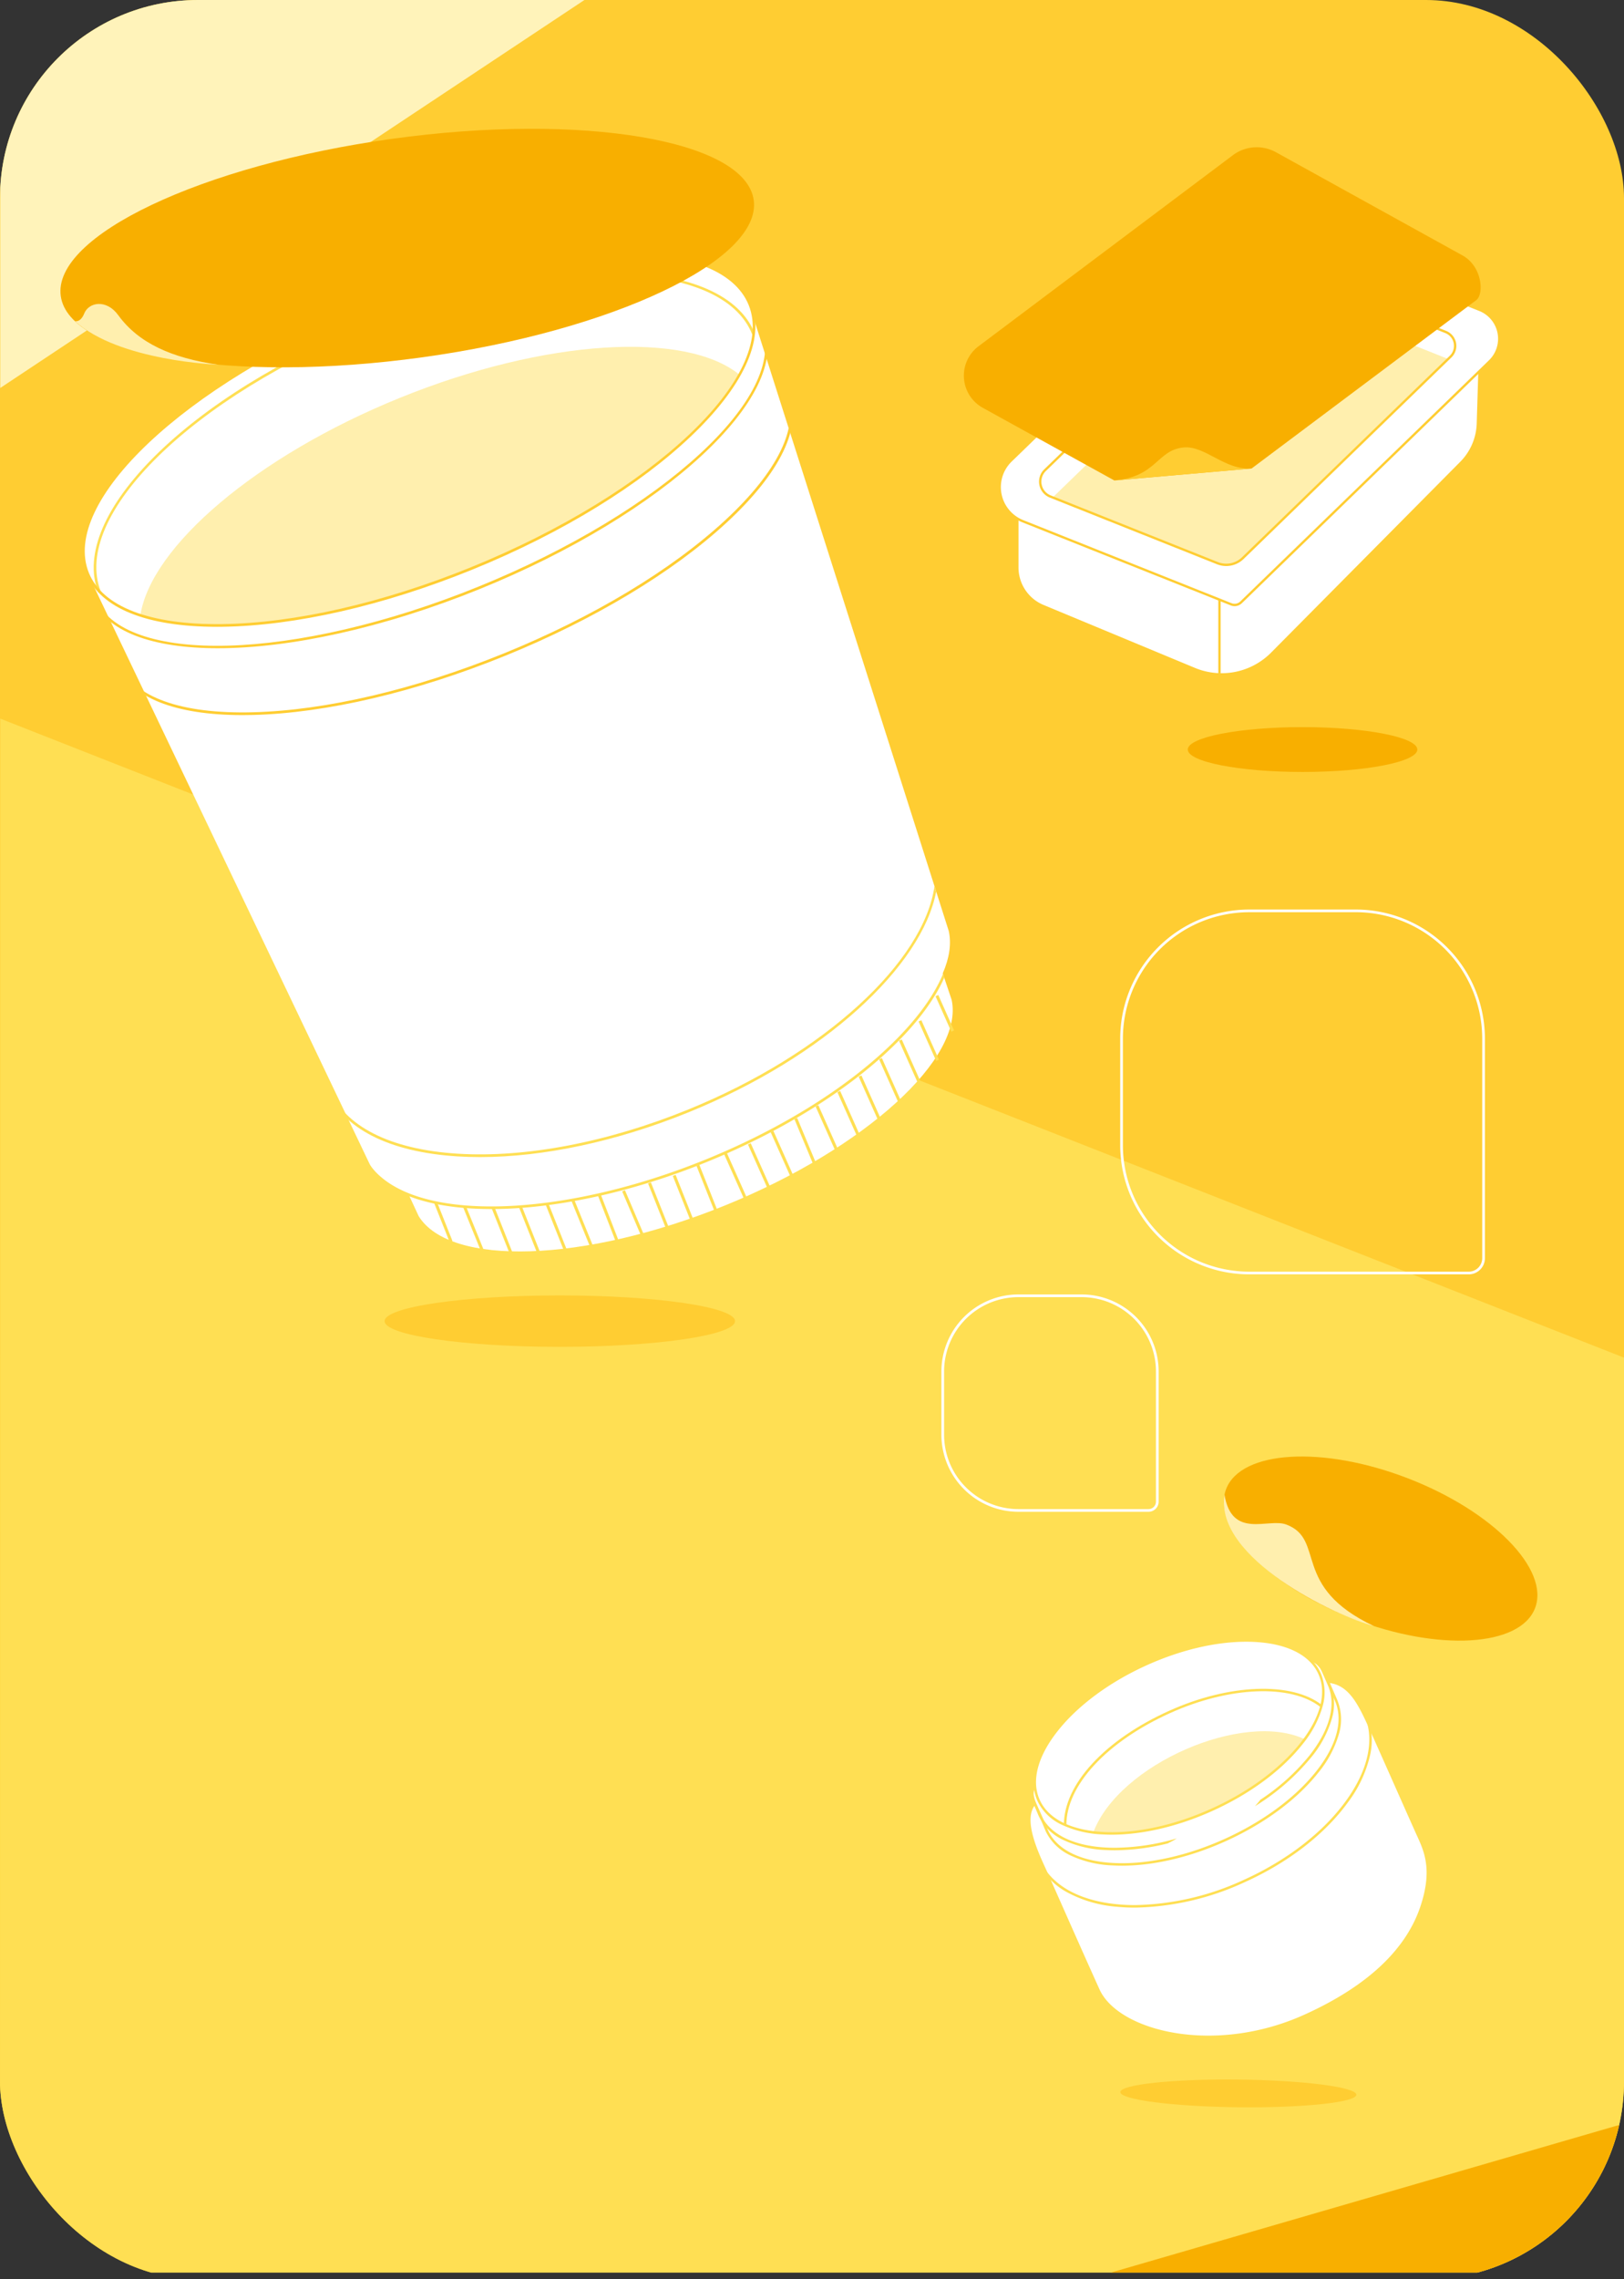 <svg xmlns="http://www.w3.org/2000/svg" xmlns:xlink="http://www.w3.org/1999/xlink" width="402" height="564" viewBox="0 0 402 564">
  <rect x="0" y="0" width="402" height="564" fill="#333333" stroke="none"/>
  <defs>
    <clipPath id="clip-path">
      <rect id="Rectangle_222" data-name="Rectangle 222" width="402" height="564" rx="49" transform="translate(1240 1316)" fill="#fff" stroke="#707070" stroke-width="1"/>
    </clipPath>
  </defs>
  <g id="Mask_Group_12" data-name="Mask Group 12" transform="translate(-1240 -1316)" clip-path="url(#clip-path)">
    <g id="Group_325" data-name="Group 325" transform="translate(1240 1316)">
      <g id="Group_278" data-name="Group 278" transform="translate(0)">
        <rect id="Rectangle_38" data-name="Rectangle 38" width="402.001" height="562.341" fill="#ffcd32"/>
      </g>
      <g id="Group_279" data-name="Group 279" transform="translate(0 177.82)">
        <path id="Path_166" data-name="Path 166" d="M3054.753,1172.893l401.934,158.123v226.4h-402Z" transform="translate(-3054.686 -1172.893)" fill="#ffdf53"/>
      </g>
      <g id="Group_280" data-name="Group 280" transform="translate(0.067)">
        <path id="Path_167" data-name="Path 167" d="M3291.774,1104.081l144.6-96h-144.6Z" transform="translate(-3291.774 -1008.081)" fill="#fff3ba"/>
      </g>
      <g id="Group_281" data-name="Group 281" transform="translate(95.201 320.546)">
        <path id="Path_168" data-name="Path 168" d="M3301.027,1305.178h0c23.855,0,43.373,2.864,43.373,6.362h0c0,3.5-19.518,6.363-43.373,6.363h0c-23.855,0-43.373-2.864-43.373-6.363h0C3257.654,1308.042,3277.172,1305.178,3301.027,1305.178Z" transform="translate(-3257.654 -1305.178)" fill="#ffcd32"/>
      </g>
      <g id="Group_282" data-name="Group 282" transform="translate(294.021 179.922)">
        <path id="Path_169" data-name="Path 169" d="M3130.514,1174.841h0c15.625,0,28.409,2.5,28.409,5.548h0c0,3.051-12.784,5.548-28.409,5.548h0c-15.625,0-28.409-2.5-28.409-5.548h0C3102.1,1177.338,3114.889,1174.841,3130.514,1174.841Z" transform="translate(-3102.105 -1174.841)" fill="#f8af00"/>
      </g>
      <g id="Group_283" data-name="Group 283" transform="translate(274.986 525.488)">
        <path id="Path_170" data-name="Path 170" d="M3181.7,1495.128l-126.945,36.853H3181.7Z" transform="translate(-3054.751 -1495.128)" fill="#f8af00"/>
      </g>
      <g id="Group_284" data-name="Group 284" transform="translate(233.031 320.303)">
        <path id="Path_171" data-name="Path 171" d="M3180.04,1358.733h32.21a2.514,2.514,0,0,0,2.511-2.511V1324.01a19.079,19.079,0,0,0-19.057-19.057H3180.04a19.078,19.078,0,0,0-19.057,19.057v15.655A19.083,19.083,0,0,0,3180.04,1358.733Zm15.664-53.112a18.41,18.41,0,0,1,18.389,18.389v32.213a1.845,1.845,0,0,1-1.843,1.843h-32.21a18.416,18.416,0,0,1-18.39-18.4V1324.01a18.41,18.41,0,0,1,18.39-18.389Z" transform="translate(-3160.983 -1304.953)" fill="#fff"/>
      </g>
      <g id="Group_298" data-name="Group 298" transform="translate(14.958 31.869)">
        <g id="Group_297" data-name="Group 297">
          <g id="Group_285" data-name="Group 285" transform="translate(75.184 244.642)">
            <path id="Path_172" data-name="Path 172" d="M3313.193,1264.6h0c18.658-.761,34,.407,34.084,2.6h0c.09,2.188-15.1,4.6-33.759,5.364h0c-18.657.76-33.995-.407-34.084-2.595h0C3279.344,1267.772,3294.536,1265.359,3313.193,1264.6Z" transform="translate(-3279.433 -1264.364)" fill="#fcc31e"/>
          </g>
          <g id="Group_286" data-name="Group 286" transform="translate(5.704 30.571)">
            <path id="Path_173" data-name="Path 173" d="M3322.836,1080.036h0c-45.083,18.3-76.108,47.71-68.946,65.355h0c7.162,17.644,49.908,17.108,94.991-1.193h0c45.082-18.3,76.107-47.71,68.946-65.355h0C3410.664,1061.2,3367.918,1061.735,3322.836,1080.036Z" transform="translate(-3252.862 -1065.953)" fill="#fff"/>
          </g>
          <g id="Group_287" data-name="Group 287" transform="translate(6.733 43.516)">
            <path id="Path_174" data-name="Path 174" d="M3371.08,1077.951l49.364,155c.694,3.177.145,6.715-1.49,10.466l2.2,6.548c3.14,14.365-21.3,36.754-56.162,50.907h0c-34.864,14.152-67.993,15.131-75.754,2.642l-2.61-5.62c-4.264-1.57-7.464-3.848-9.322-6.838l-70.026-146.615Z" transform="translate(-3207.28 -1077.951)" fill="#fff"/>
          </g>
          <g id="Group_288" data-name="Group 288" transform="translate(74.412 209.15)">
            <path id="Path_175" data-name="Path 175" d="M3209.845,1275.806a15.345,15.345,0,0,0,4.223,5.795c12.882,11.242,46.7,9.471,80.42-4.216,19.226-7.8,36.032-18.4,47.324-29.844,5.513-5.585,9.359-11.019,11.464-16.072l.019.022.01.016c.025.043.046.089.068.134.093.243.149.5.22.747-2.193,4.949-5.974,10.223-11.3,15.623-11.354,11.5-28.24,22.156-47.547,29.993-18.927,7.683-37.907,11.618-53.261,11.618-12.176,0-22.072-2.475-27.849-7.517a16,16,0,0,1-4.4-6.046Z" transform="translate(-3209.227 -1231.469)" fill="#ffdf53"/>
          </g>
          <g id="Group_289" data-name="Group 289" transform="translate(19.792 53.947)">
            <path id="Path_176" data-name="Path 176" d="M3404.5,1094.511c-13.26-10.808-47.956-8.914-84.076,5.748h0c-35.632,14.464-61.608,36.871-64.2,53.788,17.955,5.687,48.857,1.865,81.426-11.356S3395.753,1110.3,3404.5,1094.511Z" transform="translate(-3256.224 -1087.619)" fill="#ffefae"/>
          </g>
          <g id="Group_290" data-name="Group 290" transform="translate(7.889 48.675)">
            <path id="Path_177" data-name="Path 177" d="M3280.754,1162.592c17.686,0,40.875-4.918,64.839-14.646,45.831-18.6,77.387-47.858,70.343-65.213l-.618.251c6.905,17.013-24.485,45.877-69.976,64.343s-88.117,19.648-95.023,2.636l-.618.25C3253.061,1158.493,3264.616,1162.592,3280.754,1162.592Z" transform="translate(-3249.7 -1082.733)" fill="#ffcd32"/>
          </g>
          <g id="Group_291" data-name="Group 291" transform="translate(14.115 65.22)">
            <path id="Path_178" data-name="Path 178" d="M3274.895,1177.925q1.28,0,2.605-.034c18.122-.465,40.252-5.654,62.317-14.611s41.549-20.661,54.868-32.958c13.4-12.372,18.9-23.827,15.474-32.254l-.618.251c3.309,8.151-2.128,19.343-15.309,31.512-13.26,12.245-32.674,23.9-54.666,32.831s-44.04,14.1-62.083,14.562c-17.92.463-29.632-3.775-32.942-11.926l-.617.251C3247.178,1173.567,3258.133,1177.925,3274.895,1177.925Z" transform="translate(-3243.924 -1098.067)" fill="#ffcd32"/>
          </g>
          <g id="Group_292" data-name="Group 292" transform="translate(65.852 187.415)">
            <path id="Path_179" data-name="Path 179" d="M3211.693,1261.341c3.816,9.4,15.148,15.144,31.91,16.176,16.847,1.04,37.041-2.82,56.858-10.865,34.145-13.861,58.518-36.8,61.121-55.328.132.443.256.891.422,1.324-3.55,18.549-27.708,40.989-61.292,54.623-17.779,7.217-35.868,11.08-51.6,11.08q-2.828,0-5.548-.167c-17.033-1.049-28.57-6.941-32.488-16.592Z" transform="translate(-3211.075 -1211.324)" fill="#ffdf53"/>
          </g>
          <g id="Group_293" data-name="Group 293" transform="translate(8.234 35.467)">
            <path id="Path_180" data-name="Path 180" d="M3253.859,1149.828l.62-.245c-7.427-18.815,22.7-48.4,67.148-65.95s86.66-16.523,94.09,2.292l.62-.245c-7.562-19.156-50.159-20.354-94.955-2.668S3246.3,1130.67,3253.859,1149.828Z" transform="translate(-3252.701 -1070.491)" fill="#ffdf53"/>
          </g>
          <g id="Group_294" data-name="Group 294" transform="translate(5.371 30.232)">
            <path id="Path_181" data-name="Path 181" d="M3285.93,1158.64c.418,0,.839,0,1.264-.009,18.034-.227,39.995-5.234,61.837-14.1,45.367-18.416,76.378-47.929,69.128-65.789s-50.057-17.406-95.426,1.009-76.379,47.93-69.129,65.79C3257.042,1154.007,3268.5,1158.64,3285.93,1158.64Zm99.972-92.393c16.385,0,28.183,4.23,31.64,12.745,7.11,17.52-23.735,46.642-68.763,64.92-21.765,8.836-43.64,13.826-61.594,14.052-17.851.217-29.553-4.277-32.962-12.675-7.111-17.519,23.735-46.642,68.762-64.919C3346.126,1070.978,3368.578,1066.248,3385.9,1066.248Z" transform="translate(-3252.554 -1065.638)" fill="#ffcd32"/>
          </g>
          <g id="Group_295" data-name="Group 295">
            <path id="Path_182" data-name="Path 182" d="M3334.969,1040.1h0c-47.172,6.528-84.083,24.035-82.025,38.9s42.336,21.692,89.508,15.163h0c47.172-6.529,84.083-24.034,82.025-38.9S3382.141,1033.568,3334.969,1040.1Z" transform="translate(-3252.862 -1037.618)" fill="#f8af00"/>
          </g>
          <g id="Group_296" data-name="Group 296" transform="translate(3.594 43.34)">
            <path id="Path_183" data-name="Path 183" d="M3411.26,1092.822c-11.457-1.648-19.706-5.339-24.723-12.254-2.924-4.031-7.292-3.238-8.424-.409-.907,2.269-2.293,1.906-2.293,1.906C3386.694,1091.936,3411.26,1092.822,3411.26,1092.822Z" transform="translate(-3375.82 -1077.788)" fill="#ffefae"/>
          </g>
        </g>
      </g>
      <g id="Group_299" data-name="Group 299" transform="translate(277.291 225.053)">
        <path id="Path_184" data-name="Path 184" d="M3118.523,1306.949h54.349a4.009,4.009,0,0,0,4.006-4V1248.6a31.969,31.969,0,0,0-31.94-31.925h-26.415A31.961,31.961,0,0,0,3086.6,1248.6v26.428A31.96,31.96,0,0,0,3118.523,1306.949Zm26.415-89.61a31.3,31.3,0,0,1,31.272,31.258v54.348a3.342,3.342,0,0,1-3.338,3.338h-54.349a31.293,31.293,0,0,1-31.257-31.258V1248.6a31.292,31.292,0,0,1,31.257-31.258Z" transform="translate(-3086.598 -1216.671)" fill="#fff"/>
      </g>
      <g id="Group_309" data-name="Group 309" transform="translate(238.586 36.436)">
        <g id="Group_307" data-name="Group 307">
          <g id="Group_300" data-name="Group 300" transform="translate(13.531 53.103)">
            <path id="Path_185" data-name="Path 185" d="M3201.937,1091.07l-.465,15.248a14.071,14.071,0,0,1-4.152,9.557l-46.839,47.235a17.246,17.246,0,0,1-18.729,3.7l-37.491-15.579a10.052,10.052,0,0,1-6.216-9.292v-17.182Z" transform="translate(-3088.047 -1091.07)" fill="#fff"/>
          </g>
          <g id="Group_301" data-name="Group 301" transform="translate(8.958 19.965)">
            <path id="Path_186" data-name="Path 186" d="M3138.382,1152.644,3089.1,1133a9.2,9.2,0,0,1-3-15.147l56.5-54.767a9.66,9.66,0,0,1,10.3-2.038l49.134,19.589a7.7,7.7,0,0,1,2.509,12.683l-59.931,58.1A5.841,5.841,0,0,1,3138.382,1152.644Z" transform="translate(-3083.302 -1060.356)" fill="#fff"/>
          </g>
          <g id="Group_302" data-name="Group 302" transform="translate(8.585 19.705)">
            <path id="Path_187" data-name="Path 187" d="M3141.463,1153.964a2.6,2.6,0,0,0,1.813-.733l61.571-59.688a7.992,7.992,0,0,0-2.6-13.163l-49.033-19.548a10.131,10.131,0,0,0-10.789,2.133l-56.534,54.8a9.385,9.385,0,0,0,3.057,15.457l51.556,20.553A2.573,2.573,0,0,0,3141.463,1153.964Zm8.008-93.268a9.509,9.509,0,0,1,3.525.676l49.033,19.548a7.411,7.411,0,0,1,2.414,12.2l-61.571,59.688a2.023,2.023,0,0,1-2.154.425l-51.556-20.554a8.8,8.8,0,0,1-2.868-14.5l56.533-54.8A9.543,9.543,0,0,1,3149.47,1060.7Z" transform="translate(-3083.034 -1060.115)" fill="#ffcd32"/>
          </g>
          <g id="Group_303" data-name="Group 303" transform="translate(21.839 35.743)">
            <path id="Path_188" data-name="Path 188" d="M3094.968,1126.047l50.925-49.367a6.026,6.026,0,0,1,6.425-1.271l40.764,16.252-50.834,49.251a5.9,5.9,0,0,1-6.261,1.254Z" transform="translate(-3094.968 -1074.98)" fill="#ffefae"/>
          </g>
          <g id="Group_304" data-name="Group 304" transform="translate(18.609 28.363)">
            <path id="Path_189" data-name="Path 189" d="M3139.5,1143.4a6.176,6.176,0,0,0,4.3-1.738l51.449-49.875a3.987,3.987,0,0,0-1.3-6.565l-41.755-16.646a6.177,6.177,0,0,0-6.578,1.3l-51.16,49.595a4.247,4.247,0,0,0,1.383,6.995l41.382,16.5A6.148,6.148,0,0,0,3139.5,1143.4Zm54.232-57.638h0a3.405,3.405,0,0,1,1.109,5.607l-51.449,49.875a5.6,5.6,0,0,1-5.958,1.178l-41.382-16.5a3.666,3.666,0,0,1-1.193-6.037l51.159-49.595a5.6,5.6,0,0,1,5.958-1.177Z" transform="translate(-3093.159 -1068.14)" fill="#ffcd32"/>
          </g>
          <g id="Group_305" data-name="Group 305" transform="translate(62.989 111.951)">
            <rect id="Rectangle_39" data-name="Rectangle 39" width="0.582" height="18.188" fill="#ffcd32"/>
          </g>
          <g id="Group_306" data-name="Group 306">
            <path id="Path_190" data-name="Path 190" d="M3124.834,1124.307l-32.562-17.979a9.1,9.1,0,0,1-1.06-15.231l62.964-47.276a9.828,9.828,0,0,1,10.656-.741l46.193,25.547c4.887,2.7,5.362,9.545,3.4,11.056l-55.618,41.661" transform="translate(-3087.579 -1041.852)" fill="#f8af00"/>
          </g>
        </g>
        <g id="Group_308" data-name="Group 308" transform="translate(37.255 74.253)">
          <path id="Path_191" data-name="Path 191" d="M3174.113,1115.9c-6.737.587-11.668-5.774-17.06-5.188-6.6.716-6.536,7.246-17.059,8.164Z" transform="translate(-3139.994 -1110.673)" fill="#ffcd32"/>
        </g>
      </g>
      <g id="Group_324" data-name="Group 324" transform="translate(251.181 360.407)">
        <g id="Group_313" data-name="Group 313" transform="translate(3.918 45.531)">
          <g id="Group_310" data-name="Group 310" transform="translate(1.337 40.912)">
            <path id="Path_192" data-name="Path 192" d="M3189.436,1422.244c.068.148.139.3.18.395Z" transform="translate(-3189.436 -1422.244)" fill="none"/>
          </g>
          <g id="Group_311" data-name="Group 311" transform="translate(1.199 40.61)">
            <path id="Path_193" data-name="Path 193" d="M3189.6,1421.964l.138.3C3189.686,1422.146,3189.633,1422.031,3189.6,1421.964Z" transform="translate(-3189.603 -1421.964)" fill="#fff"/>
          </g>
          <g id="Group_312" data-name="Group 312">
            <path id="Path_194" data-name="Path 194" d="M3101.174,1424.935c.03.067.083.182.138.3l.18.395c-.041-.092-.112-.247-.18-.395l-.138-.3c-1.025-2.27-1.049-3.052-.147-4.691-.27-3.868,1.477-11.353,11.779-20.229.43-.371.877-.735,1.326-1.1a66.666,66.666,0,0,1,14.448-8.741h0c10.667-4.817,21.385-6.62,29.561-5.559,4.618.6,8.427,2.107,10.952,4.511h0a5.029,5.029,0,0,1,3.535,3.166l1.133,2.507c5.209.587,7.44,5.538,10.428,12.153s9.27,20.859,11.141,25,4.35,8.682,1.116,18.267-11.735,19.03-28.708,26.695c-22.317,10.079-46.028,4.055-50.7-6.279s-11.2-25.19-13.052-29.287S3097.911,1428.686,3101.174,1424.935Z" transform="translate(-3099.975 -1384.324)" fill="#fff"/>
          </g>
        </g>
        <g id="Group_314" data-name="Group 314" transform="translate(4.076 50.032)">
          <path id="Path_195" data-name="Path 195" d="M3142.12,1439.709q-1.147,0-2.261-.059a26.866,26.866,0,0,1-10.472-2.454,12.669,12.669,0,0,1-6.219-6.072l0-.01c-.01-.024-.987-2.4-2-4.643-.109-.241-.22-.479-.33-.718-.934-2-1.9-4.077-.586-6.014l.508.345c-1.119,1.647-.268,3.475.634,5.41.111.24.223.481.333.723.993,2.2,1.953,4.533,2,4.658,2.179,4.819,7.919,7.718,16.162,8.161q1.1.06,2.23.059c7.811,0,16.722-2.1,25.364-6,9.477-4.28,17.54-10.238,22.705-16.774,5.118-6.479,6.739-12.7,4.56-17.526-.025-.058-2.352-5.426-2.928-6.7-.452-1-1.482-2.72-3.3-2.988l.09-.607c2.106.31,3.266,2.227,3.769,3.343.578,1.28,2.908,6.653,2.931,6.707a12.664,12.664,0,0,1,.441,8.677,26.853,26.853,0,0,1-5.083,9.478c-5.223,6.612-13.368,12.633-22.932,16.952C3159.02,1437.591,3150.018,1439.709,3142.12,1439.709Z" transform="translate(-3119.608 -1388.496)" fill="#ffdf53"/>
        </g>
        <g id="Group_315" data-name="Group 315" transform="translate(2.329 46.216)">
          <path id="Path_196" data-name="Path 196" d="M3157.939,1413.918l.508.345c-1.119,1.648-.268,3.475.634,5.41.111.24.223.481.333.723.993,2.2,1.954,4.533,2,4.658,2.179,4.82,7.919,7.717,16.163,8.161q1.1.06,2.23.059a56.327,56.327,0,0,0,15.267-2.314c-.3.188-.6.387-.914.553-.443.235-.892.461-1.34.688a55.251,55.251,0,0,1-13.015,1.686q-1.147,0-2.26-.059a26.864,26.864,0,0,1-10.472-2.454,12.658,12.658,0,0,1-6.219-6.072l0-.01c-.01-.024-.987-2.4-2-4.643-.108-.241-.22-.479-.33-.718C3157.591,1417.927,3156.625,1415.855,3157.939,1413.918Z" transform="translate(-3157.298 -1382.673)" fill="#ffdf53"/>
          <path id="Path_197" data-name="Path 197" d="M3122.582,1423.67a53.267,53.267,0,0,0,12.1-10.886c5.12-6.479,6.739-12.7,4.561-17.526-.025-.058-2.352-5.427-2.928-6.7-.452-1-1.481-2.72-3.3-2.988l.089-.608c2.106.311,3.266,2.228,3.77,3.344.578,1.28,2.907,6.653,2.93,6.707a12.661,12.661,0,0,1,.441,8.677,26.844,26.844,0,0,1-5.083,9.478,55.35,55.35,0,0,1-13.934,12.109C3121.694,1424.754,3122.148,1424.223,3122.582,1423.67Z" transform="translate(-3064.097 -1384.959)" fill="#ffdf53"/>
        </g>
        <g id="Group_316" data-name="Group 316" transform="translate(0 48.452)">
          <path id="Path_198" data-name="Path 198" d="M3142.362,1450.2q-2.333,0-4.567-.217a30.893,30.893,0,0,1-12.123-3.5,16.771,16.771,0,0,1-7.382-7.708l-3.723-8.245c-.136-.3-.275-.6-.413-.9-1.208-2.6-2.349-5.056-.948-7.344l.524.32c-1.229,2.008-.156,4.319.981,6.766.139.3.279.6.416.9l3.723,8.245c2.74,6.066,9.488,9.917,19,10.847,1.469.142,2.976.214,4.511.214a66.657,66.657,0,0,0,26.916-6.25c10.689-4.827,19.676-11.783,25.306-19.587,5.6-7.753,7.167-15.364,4.429-21.429l-4.882-10.81c-.574-1.269-1.854-3.461-3.986-3.881l.119-.6c2.4.474,3.8,2.855,4.427,4.232l4.881,10.81a16.758,16.758,0,0,1,.9,10.635,30.889,30.889,0,0,1-5.393,11.405c-5.692,7.889-14.767,14.917-25.552,19.787A67.307,67.307,0,0,1,3142.362,1450.2Z" transform="translate(-3112.56 -1387.031)" fill="#ffdf53"/>
        </g>
        <g id="Group_317" data-name="Group 317" transform="translate(12.176 57.478)">
          <path id="Path_199" data-name="Path 199" d="M3123.95,1429.086c-.016-4.952,2.433-10.224,7.08-15.245,4.612-4.985,11.164-9.477,18.944-12.99,14.863-6.713,30.444-7.288,37.891-1.4l-.381.481c-7.274-5.753-22.595-5.145-37.256,1.476-7.707,3.481-14.189,7.924-18.746,12.848-4.54,4.906-6.932,10.033-6.917,14.828Z" transform="translate(-3123.95 -1395.397)" fill="#ffdf53"/>
        </g>
        <g id="Group_318" data-name="Group 318" transform="translate(19.456 67.978)">
          <path id="Path_200" data-name="Path 200" d="M3180.269,1407.117s-5.027,8.868-21.652,16.834-30.677,6.194-30.677,6.194C3134.29,1413.224,3165.193,1399.946,3180.269,1407.117Z" transform="translate(-3127.94 -1405.129)" fill="#ffefae"/>
        </g>
        <g id="Group_319" data-name="Group 319" transform="translate(4.666 45.211)">
          <path id="Path_201" data-name="Path 201" d="M3167.668,1426.509c9.293-4.2,17.2-10.046,22.279-16.472a26.1,26.1,0,0,0,4.937-9.213,12.321,12.321,0,0,0-.433-8.44c-4.557-10.09-23.986-11.2-43.311-2.47s-31.339,24.036-26.782,34.125a12.317,12.317,0,0,0,6.046,5.906,26.1,26.1,0,0,0,10.176,2.388q1.086.058,2.2.058C3150.457,1432.391,3159.2,1430.333,3167.668,1426.509Zm-16.274-36.036c9.2-4.156,18.722-6.2,26.8-5.769,8.007.431,13.581,3.249,15.7,7.932s.543,10.728-4.427,17.021c-5.015,6.349-12.844,12.136-22.049,16.292s-18.723,6.206-26.8,5.77c-8.007-.432-13.581-3.249-15.7-7.932s-.544-10.728,4.427-17.021c5.014-6.349,12.844-12.136,22.049-16.293Z" transform="translate(-3123.393 -1384.028)" fill="#ffdf53"/>
        </g>
        <g id="Group_320" data-name="Group 320" transform="translate(51.751)">
          <path id="Path_202" data-name="Path 202" d="M3120.08,1347.5h0c21.028,8.106,35.213,22.57,31.523,32.143s-23.914,10.772-44.942,2.665h0c-21.028-8.106-35.213-22.57-31.523-32.142S3099.052,1339.393,3120.08,1347.5Z" transform="translate(-3074.554 -1342.124)" fill="#f8af00"/>
        </g>
        <g id="Group_321" data-name="Group 321" transform="translate(51.762 9.404)">
          <path id="Path_203" data-name="Path 203" d="M3149.218,1383.405c-20.742-9.776-11.816-21.447-21.744-25.149-4.435-1.654-13.464,3.754-15.277-7.417C3109.623,1366.59,3139.713,1380.9,3149.218,1383.405Z" transform="translate(-3112.042 -1350.84)" fill="#ffefae"/>
        </g>
        <g id="Group_323" data-name="Group 323" transform="translate(26.142 154.153)">
          <g id="Group_322" data-name="Group 322">
            <path id="Path_204" data-name="Path 204" d="M3145.345,1485.016h0c16.066.181,29.194,1.871,29.172,3.756h0c-.022,1.885-13.184,3.279-29.249,3.1h0c-16.066-.181-29.193-1.871-29.172-3.756h0C3116.118,1486.229,3129.28,1484.835,3145.345,1485.016Z" transform="translate(-3116.097 -1485)" fill="#ffcd32"/>
          </g>
        </g>
      </g>
      <line id="Line_24" data-name="Line 24" x2="4.892" y2="10.987" transform="translate(179.598 285.469)" fill="none" stroke="#ffdf53" stroke-width="0.75"/>
      <line id="Line_25" data-name="Line 25" x2="4.843" y2="10.877" transform="translate(185.493 283.039)" fill="none" stroke="#ffdf53" stroke-width="0.75"/>
      <line id="Line_26" data-name="Line 26" x2="4.893" y2="10.988" transform="translate(191.103 279.975)" fill="none" stroke="#ffdf53" stroke-width="0.75"/>
      <line id="Line_27" data-name="Line 27" x2="4.807" y2="11.55" transform="translate(196.989 276.772)" fill="none" stroke="#ffdf53" stroke-width="0.75"/>
      <line id="Line_28" data-name="Line 28" x2="4.865" y2="10.926" transform="translate(202.226 273.626)" fill="none" stroke="#ffdf53" stroke-width="0.75"/>
      <line id="Line_29" data-name="Line 29" x2="4.838" y2="10.865" transform="translate(207.628 270.095)" fill="none" stroke="#ffdf53" stroke-width="0.75"/>
      <line id="Line_30" data-name="Line 30" x2="4.804" y2="10.79" transform="translate(212.896 266.265)" fill="none" stroke="#ffdf53" stroke-width="0.75"/>
      <line id="Line_31" data-name="Line 31" x2="4.806" y2="10.792" transform="translate(217.957 261.97)" fill="none" stroke="#ffdf53" stroke-width="0.75"/>
      <line id="Line_32" data-name="Line 32" x2="4.828" y2="10.843" transform="translate(222.882 257.372)" fill="none" stroke="#ffdf53" stroke-width="0.75"/>
      <line id="Line_33" data-name="Line 33" x2="4.348" y2="9.764" transform="translate(227.728 252.599)" fill="none" stroke="#ffdf53" stroke-width="0.75"/>
      <line id="Line_34" data-name="Line 34" x2="3.906" y2="8.772" transform="translate(231.916 246.355)" fill="none" stroke="#ffdf53" stroke-width="0.75"/>
      <line id="Line_35" data-name="Line 35" x2="4.437" y2="11.179" transform="translate(172.755 288.345)" fill="none" stroke="#ffdf53" stroke-width="0.75"/>
      <line id="Line_36" data-name="Line 36" x2="4.392" y2="11.067" transform="translate(166.89 290.845)" fill="none" stroke="#ffdf53" stroke-width="0.75"/>
      <line id="Line_37" data-name="Line 37" x2="4.437" y2="11.179" transform="translate(160.769 292.7)" fill="none" stroke="#ffdf53" stroke-width="0.75"/>
      <line id="Line_38" data-name="Line 38" x2="4.727" y2="11.108" transform="translate(154.355 294.653)" fill="none" stroke="#ffdf53" stroke-width="0.75"/>
      <line id="Line_39" data-name="Line 39" x2="4.458" y2="11.529" transform="translate(148.389 295.773)" fill="none" stroke="#ffdf53" stroke-width="0.75"/>
      <line id="Line_40" data-name="Line 40" x2="4.691" y2="11.566" transform="translate(141.821 297.054)" fill="none" stroke="#ffdf53" stroke-width="0.75"/>
      <line id="Line_41" data-name="Line 41" x2="4.614" y2="11.626" transform="translate(135.435 297.992)" fill="none" stroke="#ffdf53" stroke-width="0.75"/>
      <line id="Line_42" data-name="Line 42" x2="4.614" y2="11.624" transform="translate(128.816 298.599)" fill="none" stroke="#ffdf53" stroke-width="0.75"/>
      <line id="Line_43" data-name="Line 43" x2="4.612" y2="11.621" transform="translate(122.094 298.948)" fill="none" stroke="#ffdf53" stroke-width="0.75"/>
      <line id="Line_44" data-name="Line 44" x2="4.494" y2="11.067" transform="translate(114.961 298.521)" fill="none" stroke="#ffdf53" stroke-width="0.75"/>
      <line id="Line_45" data-name="Line 45" x2="3.853" y2="9.707" transform="translate(107.791 297.489)" fill="none" stroke="#ffdf53" stroke-width="0.75"/>
    </g>
  </g>
</svg>
